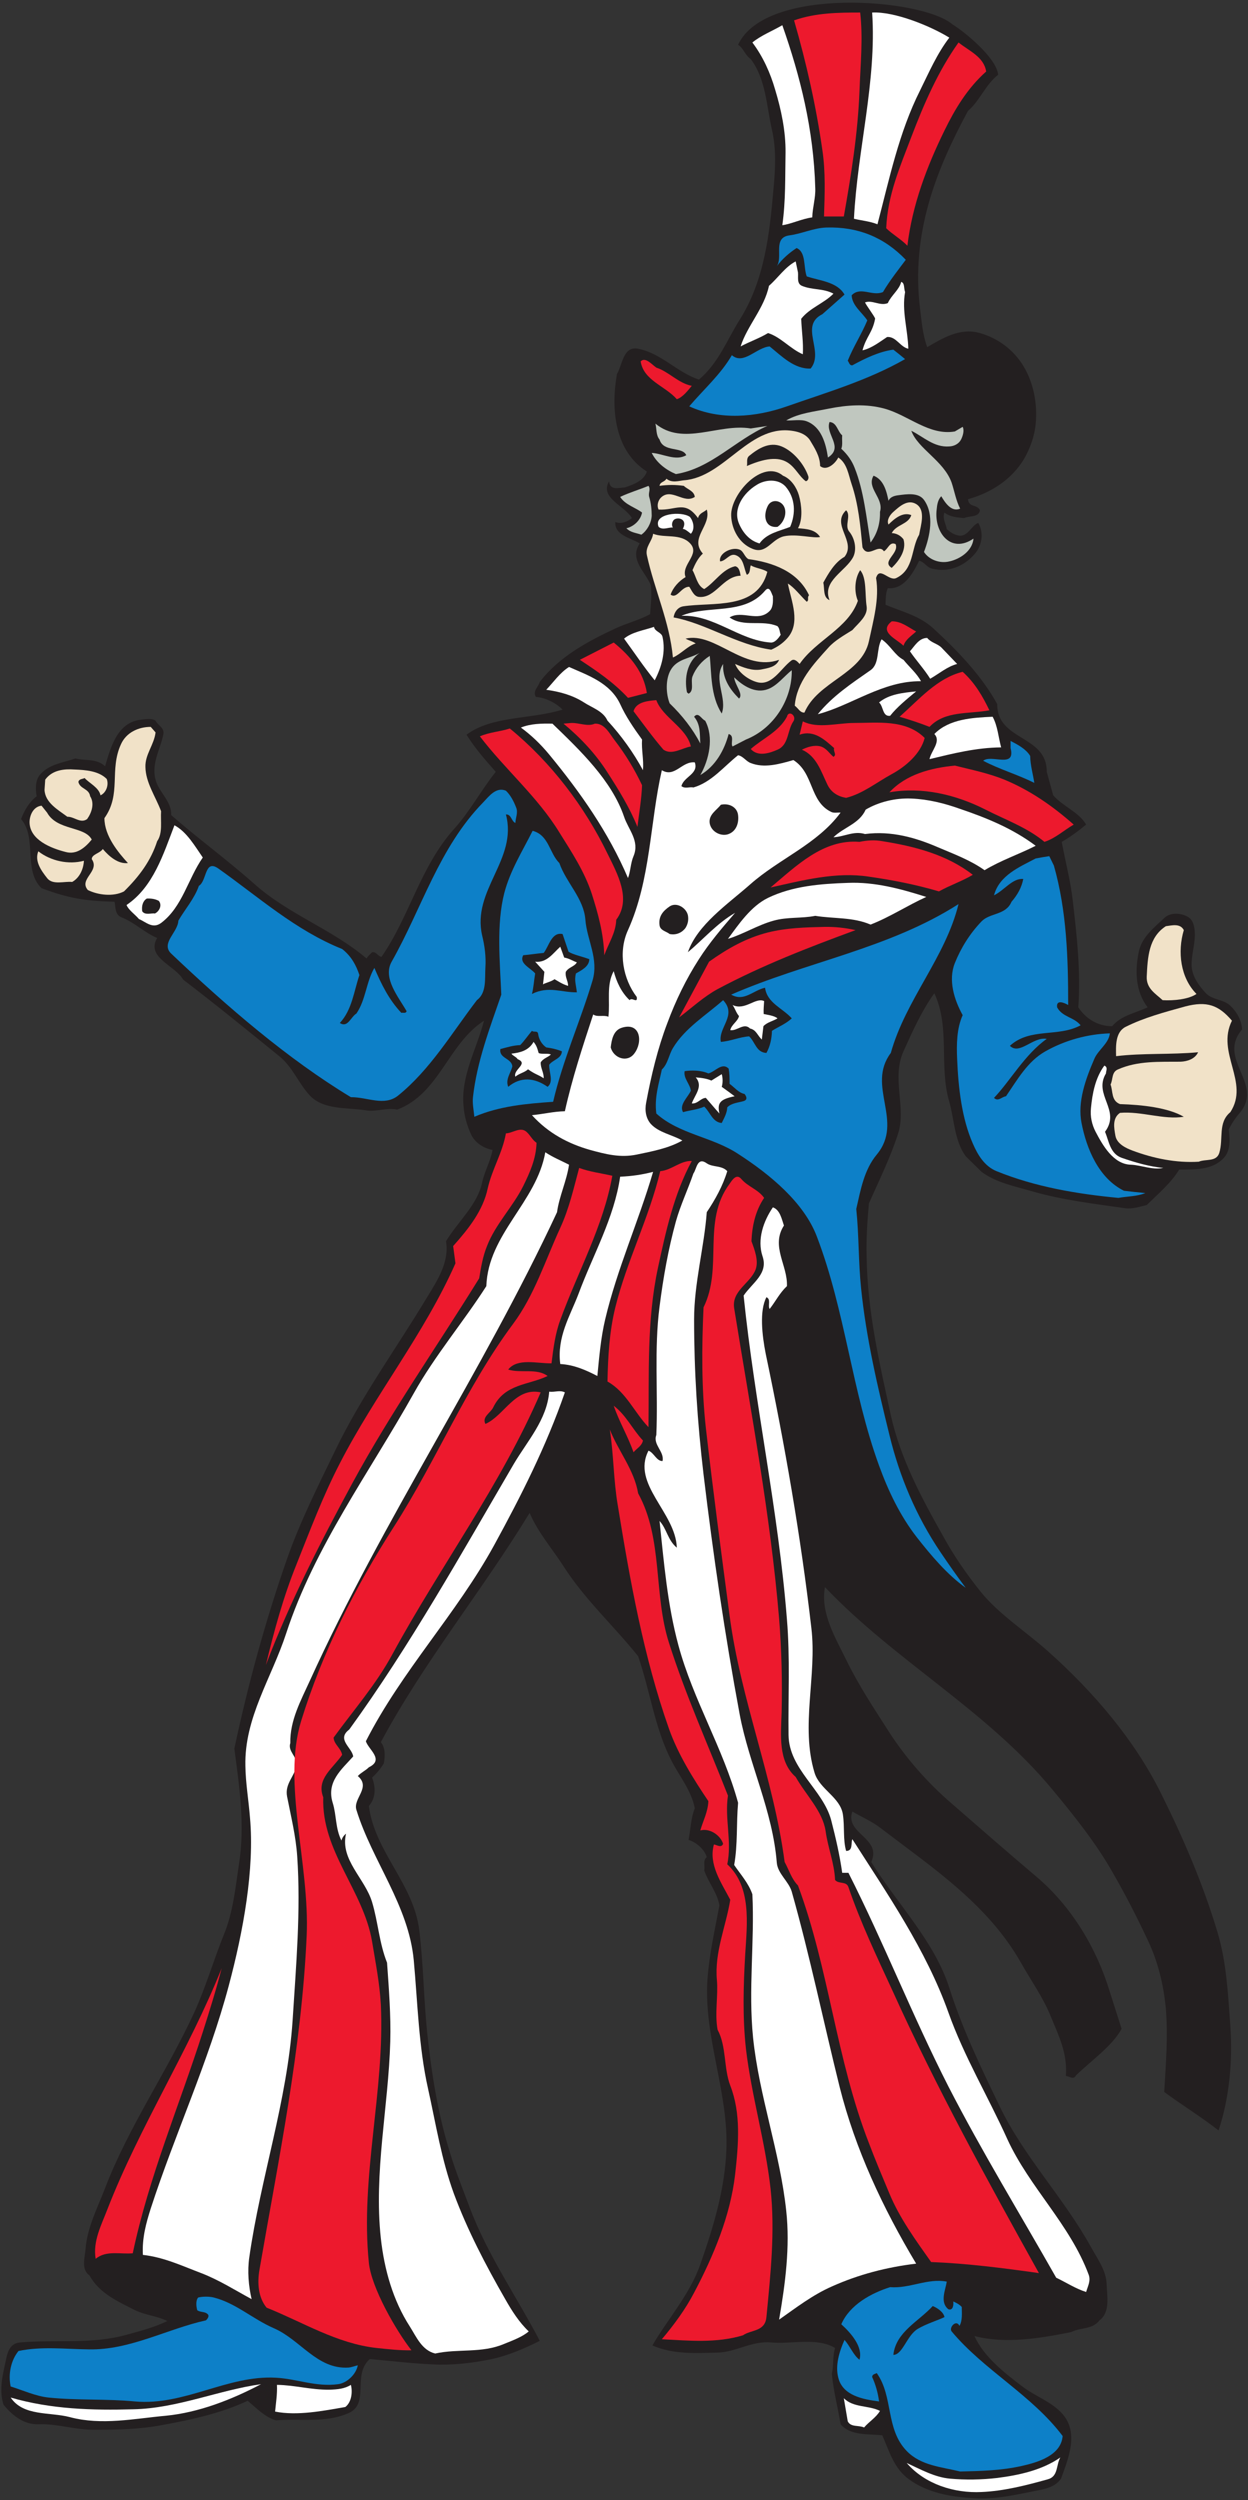 <?xml version="1.0" encoding="UTF-8" standalone="no"?>
<svg
   xmlns:dc="http://purl.org/dc/elements/1.1/"
   xmlns:cc="http://creativecommons.org/ns#"
   xmlns:rdf="http://www.w3.org/1999/02/22-rdf-syntax-ns#"
   xmlns:svg="http://www.w3.org/2000/svg"
   xmlns="http://www.w3.org/2000/svg"
   viewBox="0 0 520 1041.333"
   height="1041.333"
   width="520"
   xml:space="preserve"
   id="svg2"
   version="1.1"><rect x="0" y="0" width="520" height="1041.333" fill="#333333" stroke="none"/><defs
     id="defs6" /><g
     transform="matrix(1.333,0,0,-1.333,0,1041.333)"
     id="g10"><g
       transform="scale(0.1)"
       id="g12"><path
         id="path14"
         style="fill:#231f20;fill-opacity:1;fill-rule:evenodd;stroke:none"
         d="m 2976.72,7736.08 c 38.88,-23.76 138.24,-105.12 143.28,-157.68 -40.32,-31.68 -56.16,-79.92 -94.32,-113.04 -100.08,-185.04 -178.56,-383.04 -149.76,-617.76 5.04,-39.6 7.92,-81.36 22.32,-120.24 47.52,27.36 102.24,61.92 164.88,43.92 55.44,-15.84 105.84,-51.84 137.52,-105.84 30.96,-52.56 42.48,-117.36 36.72,-177.12 -2.88,-36 -16.56,-76.32 -36.72,-110.88 -38.16,-63.36 -102.24,-105.12 -174.96,-125.28 2.88,-27.36 28.08,-14.4 37.44,-34.56 -3.6,-23.04 -33.12,-16.56 -49.68,-24.48 -21.6,2.16 -43.92,3.6 -61.2,17.28 -7.2,-18 4.32,-35.28 7.2,-51.84 10.8,-9.36 21.6,-16.56 34.56,-19.44 30.96,-7.92 42.48,32.4 64.08,38.88 18,-32.4 11.52,-71.28 -12.24,-97.92 -32.4,-36.72 -79.92,-58.32 -133.2,-44.64 -16.56,4.32 -22.32,20.16 -39.6,24.48 -18,-36.72 -46.8,-90.72 -97.92,-85.68 -7.2,-15.84 -6.48,-34.56 -7.2,-51.84 51.12,-21.6 105.84,-33.84 149.76,-74.16 77.76,-71.28 151.92,-149.76 199.44,-236.16 -1.44,-115.2 156.24,-96.48 154.8,-211.68 l 20.16,-73.44 c 30.96,-35.28 79.92,-51.84 102.96,-91.44 -24.48,-20.16 -49.68,-38.88 -76.32,-54 11.52,-61.92 28.08,-124.56 34.56,-184.32 12.96,-110.88 25.2,-221.76 17.28,-332.64 23.76,-36 61.2,-59.04 105.84,-59.04 28.08,33.84 72.72,41.04 110.88,59.04 -38.16,49.68 -40.32,113.76 -27.36,174.96 10.08,45.36 47.52,74.16 81.36,105.84 18,15.84 49.68,14.4 71.28,2.16 20.16,-10.8 22.32,-38.88 22.32,-59.04 -0.72,-31.68 -11.52,-64.08 -10.08,-95.76 2.16,-32.4 23.04,-61.2 44.64,-84.24 20.88,-21.6 54,-18 76.32,-38.88 20.16,-18.72 35.28,-46.08 36.72,-74.16 -79.92,-93.6 69.84,-169.2 -7.2,-260.64 -13.68,-15.84 -25.2,-33.12 -34.56,-51.84 3.6,-29.52 6.48,-65.52 -15.12,-88.56 -35.28,-38.88 -91.44,-36.72 -139.68,-36.72 -25.2,-41.76 -65.52,-75.6 -101.52,-110.88 -21.6,-5.04 -44.64,-12.96 -66.24,-10.08 -95.76,13.68 -194.4,25.2 -288,51.84 -56.16,16.56 -115.2,27.36 -162,61.92 l -49.68,48.96 c -35.28,48.96 -35.28,113.04 -51.12,169.92 -33.12,111.6 3.6,231.12 -46.8,339.12 -39.6,-54.72 -68.4,-119.52 -96.48,-181.44 -38.16,-84.96 10.08,-176.4 -17.28,-258.48 -24.48,-75.6 -59.04,-144.72 -90.72,-216.72 -5.04,-54.72 -8.64,-110.16 -7.2,-164.88 2.16,-173.52 40.32,-333.36 75.6,-496.8 30.24,-136.08 96.48,-259.2 165.6,-381.6 32.4,-59.04 72,-115.92 115.2,-169.92 56.88,-70.56 141.84,-124.56 211.68,-187.2 141.84,-126.72 269.28,-275.76 352.08,-442.8 69.84,-140.4 131.76,-283.68 177.12,-435.6 28.08,-95.04 32.4,-192.96 39.6,-290.16 7.92,-113.04 -3.6,-227.52 -36.72,-327.6 -55.44,43.2 -115.2,79.92 -169.92,120.24 5.04,87.12 12.24,174.24 5.04,261.36 -7.2,74.88 -25.2,147.6 -56.88,213.84 -33.84,72 -68.4,139.68 -108.72,209.52 -51.12,90.72 -120.96,178.56 -189.36,260.64 -205.92,248.4 -491.04,401.04 -710.64,632.16 -14.4,-82.8 33.12,-158.4 68.4,-231.12 37.44,-76.32 84.24,-146.88 130.32,-218.88 52.56,-82.08 120.96,-160.56 197.28,-226.08 83.52,-72.72 174.24,-151.92 262.8,-226.8 112.32,-94.32 190.8,-226.08 231.84,-362.16 l 36.72,-115.2 c -29.52,-54 -93.6,-97.92 -142.56,-145.44 -7.92,-15.84 -21.6,-1.44 -31.68,-2.16 5.76,71.28 -23.04,127.44 -47.52,187.2 -23.76,59.04 -60.48,109.44 -92.88,167.04 -103.68,182.88 -277.2,297.36 -438.48,420.48 -26.64,20.88 -59.04,34.56 -88.56,51.84 -24.48,-69.84 93.6,-82.08 59.04,-157.68 81.36,-131.04 197.28,-246.96 244.08,-393.12 40.32,-127.44 98.64,-248.4 156.96,-369.36 76.32,-159.12 200.88,-286.561 285.84,-440.639 20.16,-36.723 47.52,-72.723 48.96,-115.922 1.44,-38.879 11.52,-87.84 -22.32,-113.039 -22.32,-29.52 -59.76,-21.602 -88.56,-36.719 -94.32,-18.722 -204.48,-38.16 -302.4,-12.242 29.52,-64.801 92.16,-113.758 149.76,-157.68 40.32,-30.961 92.16,-47.519 126,-86.398 51.12,-59.039 18,-138.242 -5.04,-201.602 C 3300.72,45.039 3277.68,37.84 3254.64,32.801 3184.8,19.121 3112.8,1.121 3042.96,6.16 c -71.28,4.32 -143.28,16.559 -201.6,59.039 -46.8,33.121 -61.92,88.563 -83.52,137.52 -43.92,5.043 -98.64,-2.16 -130.32,34.562 -8.64,52.559 -22.32,103.68 -27.36,157.68 5.76,24.48 2.16,55.437 10.08,80.641 -56.16,33.839 -134.64,11.519 -199.44,17.277 -61.2,5.762 -110.16,-30.238 -167.76,-31.68 -67.68,-1.437 -137.52,-6.48 -203.76,22.321 43.2,76.32 117.36,159.121 149.76,253.441 40.32,114.48 76.32,233.277 81.36,354.239 7.92,182.88 -71.28,354.96 -59.04,536.4 5.76,78.48 23.04,154.8 37.44,231.12 -7.2,40.32 -34.56,71.28 -47.52,108.72 2.88,14.4 -5.04,31.68 7.92,41.76 -7.2,25.2 -33.84,46.8 -56.88,54 6.48,33.12 7.2,68.4 19.44,98.64 -10.08,54 -46.8,98.64 -71.28,145.44 -54,103.68 -67.68,218.88 -105.84,329.76 -75.6,94.32 -165.6,176.4 -231.12,277.92 -36.72,57.6 -81.36,107.28 -108,169.92 -148.32,-243.36 -330.48,-465.12 -465.12,-716.4 14.4,-17.28 13.68,-44.64 9.36,-66.24 -9.36,-15.84 -22.32,-30.96 -36.72,-44.64 11.52,-29.52 12.24,-63.36 -10.08,-88.56 18.72,-144 140.4,-243.36 157.68,-388.8 12.96,-105.12 13.68,-211.68 24.48,-317.52 13.68,-128.16 33.12,-254.88 72,-378.72 17.28,-57.6 40.32,-113.762 61.2,-169.922 55.44,-147.598 146.16,-277.199 218.88,-416.156 -47.52,-23.762 -97.2,-45.363 -149.76,-56.883 -61.92,-12.961 -126.72,-20.16 -187.2,-16.559 -64.08,2.879 -129.6,10.801 -194.4,16.559 -56.16,-49.68 1.44,-139.68 -66.96,-169.199 C 1016.16,240.16 938.398,256 862.801,249.52 828.961,258.879 802.32,286.961 774.238,310.719 691.441,271.84 599.281,251.68 508.559,235.121 438,221.441 367.441,220 296.879,220 234.238,219.281 180.238,239.441 121.922,237.281 75.84,235.121 39.121,263.922 11.039,298.48 -2.641,340.238 6.719,384.879 16.082,426.641 21.84,452.559 25.441,490 62.879,492.879 175.922,502.961 287.52,485.68 399.84,518.078 c 41.762,11.524 83.519,22.32 123.121,41.762 -31.68,15.84 -67.68,18 -100.801,33.84 -53.281,27.359 -110.16,51.121 -142.558,108.718 -26.641,18.723 -14.403,55.442 -12.243,81.364 5.039,67.679 36.723,128.16 61.2,191.519 74.16,192.959 192.242,361.439 278.64,548.639 36,79.2 60.481,163.44 92.879,244.08 28.082,67.68 36.004,146.16 46.801,218.88 19.441,120.96 1.441,241.92 -14.399,361.44 43.2,202.32 97.2,399.6 164.879,593.28 41.762,118.8 97.922,229.68 152.641,342.72 80.64,166.32 189.36,315.36 285.12,474.48 33.12,54 69.84,110.88 59.04,174.96 37.44,61.92 98.64,113.76 113.04,184.32 7.92,35.28 25.92,65.52 32.4,100.8 -26.64,5.04 -54,21.6 -66.24,46.8 -13.68,28.8 -22.32,59.76 -24.48,91.44 -8.64,92.88 41.04,177.12 64.08,265.68 -113.04,-72.72 -138.96,-227.52 -271.44,-277.92 -32.4,7.2 -66.96,-7.92 -97.92,-2.16 -59.76,9.36 -131.76,0.72 -174.959,46.08 -36.719,39.6 -52.559,87.84 -95.762,123.12 -99.359,80.64 -200.16,162.72 -300.238,239.04 -25.2,44.64 -117.36,69.12 -81.36,130.32 -38.883,15.84 -71.281,48.96 -110.883,64.08 -21.597,8.64 -18.718,30.96 -22.32,48.96 -94.316,2.88 -143.277,10.8 -228.238,42.48 -58.321,56.16 -12.961,156.96 -64.078,216 10.078,25.92 25.199,53.28 48.957,71.28 -4.321,22.32 -4.321,48.96 9.359,66.24 28.801,34.56 72.723,38.16 111.602,51.84 30.242,-7.92 66.242,0.72 92.879,-24.48 16.562,56.88 37.441,136.8 110.882,145.44 14.399,1.44 34.559,5.76 46.797,-2.88 6.481,-14.4 28.082,-21.6 24.481,-41.76 -9.36,-49.68 -41.039,-95.04 -22.321,-149.76 12.961,-36 48.243,-62.64 46.801,-103.68 81.36,-71.28 174.242,-138.96 258.481,-213.84 108,-96.48 243.36,-141.84 352.08,-234 4.32,7.2 10.8,12.96 17.28,19.44 12.96,2.88 18,-12.96 29.52,-14.4 87.12,125.28 120.96,280.8 226.08,398.88 50.4,55.44 84.96,121.68 131.04,179.28 -34.56,38.88 -64.8,73.44 -91.44,115.92 79.92,59.76 200.88,47.52 300.24,78.48 -22.32,22.32 -54.72,37.44 -83.52,39.6 -10.8,18.72 7.92,30.96 12.24,46.8 60.48,79.2 151.2,127.44 236.16,167.04 35.28,16.56 74.16,25.92 108.72,44.64 2.16,32.4 5.76,59.04 2.16,90.72 -16.56,41.04 -68.4,80.64 -34.56,130.32 -27.36,17.28 -79.2,25.2 -76.32,66.96 18.72,-7.2 37.44,0.72 51.84,12.24 -23.04,39.6 -101.52,62.64 -71.28,115.2 2.16,-30.24 30.96,-20.16 48.96,-19.44 26.64,8.64 59.76,20.88 69.12,49.68 -100.8,64.08 -113.04,194.4 -93.6,304.56 17.28,28.8 19.44,88.56 66.24,79.2 72.72,-14.4 120.96,-73.44 190.08,-96.48 61.92,52.56 87.12,123.12 127.44,187.2 77.76,123.12 93.6,269.28 105.84,411.12 5.76,60.48 8.64,122.4 -5.04,182.16 -17.28,75.6 -18.72,157.68 -66.24,221.04 -18.72,12.96 -22.32,33.84 -39.6,44.64 84.96,184.32 576,144.72 669.6,64.08" /><path
         id="path16"
         style="fill:#ed192d;fill-opacity:1;fill-rule:evenodd;stroke:none"
         d="m 2688.72,7772.8 c 9.36,-81.36 0.72,-164.16 -2.16,-245.52 -5.04,-131.04 -25.92,-262.08 -48.96,-391.68 -24.48,0 -38.16,0 -61.92,0 2.16,67.68 5.04,138.96 -5.04,206.64 -19.44,136.8 -49.68,271.44 -88.56,406.08 67.68,23.76 138.24,24.48 206.64,24.48" /><path
         id="path18"
         style="fill:#ffffff;fill-opacity:1;fill-rule:evenodd;stroke:none"
         d="m 2967.36,7694.32 c -38.16,-49.68 -63.36,-108 -91.44,-164.88 -66.24,-131.76 -95.76,-275.76 -133.2,-418.32 -23.04,9.36 -48.96,11.52 -73.44,17.28 10.8,216 71.28,428.4 56.88,644.4 70.56,3.6 182.88,-42.48 241.2,-78.48" /><path
         id="path20"
         style="fill:#ffffff;fill-opacity:1;fill-rule:evenodd;stroke:none"
         d="m 2548.32,7224.16 c 1.44,-30.24 -8.64,-60.48 -9.36,-91.44 -32.4,-4.32 -64.08,-20.16 -93.6,-24.48 10.8,76.32 8.64,151.92 10.08,226.8 0.72,66.96 -13.68,134.64 -32.4,196.56 -15.12,52.56 -38.16,103.68 -71.28,147.6 27.36,22.32 62.64,36 93.6,54 56.16,-159.84 97.92,-325.44 102.96,-509.04" /><path
         id="path22"
         style="fill:#ed192d;fill-opacity:1;fill-rule:evenodd;stroke:none"
         d="m 3082.56,7588.48 c -59.04,-52.56 -97.92,-118.08 -130.32,-184.32 -55.44,-113.04 -100.8,-233.28 -115.92,-360 -20.16,20.88 -47.52,36 -66.24,54.72 4.32,104.4 43.92,193.68 78.48,285.12 39.6,103.68 83.52,205.2 147.6,295.2 33.12,-26.64 79.2,-44.64 86.4,-90.72" /><path
         id="path24"
         style="fill:#0d80c8;fill-opacity:1;fill-rule:evenodd;stroke:none"
         d="m 2831.28,7000.24 c -16.56,-22.32 -50.4,-64.8 -71.28,-100.8 -33.84,-14.4 -69.84,18.72 -97.92,-10.08 1.44,-32.4 31.68,-52.56 48.96,-78.48 -18,-43.2 -43.92,-82.8 -61.2,-126 4.32,-5.04 5.04,-15.12 14.4,-14.4 39.6,21.6 84.24,43.2 128.16,48.96 12.24,-9.36 24.48,-19.44 36.72,-29.52 -115.92,-66.24 -244.08,-103.68 -369.36,-147.6 -97.92,-34.56 -209.52,-43.92 -305.28,0 45.36,53.28 98.64,100.08 133.2,159.84 36.72,-31.68 77.04,24.48 118.08,27.36 37.44,-30.24 77.04,-71.28 128.16,-69.12 43.92,54 -36.72,133.2 36.72,169.92 l 69.12,61.2 c -23.04,40.32 -78.48,43.2 -118.08,56.88 -10.8,29.52 -1.44,75.6 -31.68,88.56 -23.04,-15.12 -44.64,-33.84 -61.92,-56.88 20.16,29.52 -13.68,89.28 39.6,96.48 38.88,5.04 74.88,23.04 115.2,24.48 97.92,2.88 180,-29.52 248.4,-100.8" /><path
         id="path26"
         style="fill:#ffffff;fill-opacity:1;fill-rule:evenodd;stroke:none"
         d="m 2494.32,6960.64 c 1.44,-15.12 -4.32,-34.56 12.24,-41.76 32.4,-13.68 66.24,-7.2 98.64,-24.48 -29.52,-30.24 -73.44,-43.92 -100.8,-78.48 1.44,-40.32 7.2,-72.72 5.04,-110.88 -38.88,16.56 -69.12,54 -108.72,66.24 -27.36,-16.56 -57.6,-26.64 -85.68,-41.76 20.16,64.08 74.16,119.52 88.56,189.36 28.08,24.48 50.4,59.04 83.52,76.32 l 7.2,-34.56" /><path
         id="path28"
         style="fill:#ffffff;fill-opacity:1;fill-rule:evenodd;stroke:none"
         d="m 2829.12,6899.44 c -10.8,-59.04 8.64,-118.08 10.08,-177.12 -25.2,5.04 -38.16,38.88 -66.24,36.72 -23.04,-15.12 -48.24,-35.28 -77.04,-41.76 11.52,43.2 31.68,55.44 39.6,99.36 -3.6,9.36 -26.64,39.6 -31.68,50.4 22.32,8.64 47.52,-12.24 71.28,-2.16 10.8,24.48 36,41.76 41.76,66.24 11.52,-2.88 7.92,-20.88 12.24,-31.68" /><path
         id="path30"
         style="fill:#ed192d;fill-opacity:1;fill-rule:evenodd;stroke:none"
         d="m 2051.52,6663.28 c 39.6,-12.96 69.12,-48.96 110.88,-56.88 -11.52,-13.68 -28.08,-36 -46.8,-41.76 -36.72,41.76 -103.68,58.32 -113.04,118.08 14.4,15.12 34.56,-9.36 48.96,-19.44" /><path
         id="path32"
         style="fill:#c0c7bf;fill-opacity:1;fill-rule:evenodd;stroke:none"
         d="m 2765.04,6535.12 c 74.88,-20.88 139.68,-84.96 219.6,-71.28 l 24.48,14.4 c 5.76,-10.8 0.72,-28.08 -5.04,-39.6 -7.2,-13.68 -21.6,-20.88 -36.72,-21.6 -48.24,-3.6 -80.64,30.24 -118.8,48.96 20.16,-56.16 101.52,-93.6 126,-162 8.64,-25.92 13.68,-56.16 26.64,-81.36 -28.8,-12.24 -48.96,22.32 -59.04,38.88 -10.8,-11.52 -12.96,-26.64 -14.4,-41.76 -8.64,-72 44.64,-138.96 115.2,-90.72 -3.6,-38.88 -42.48,-64.08 -75.6,-71.28 -29.52,-7.2 -63.36,5.04 -79.2,29.52 18.72,48.96 33.12,116.64 0,162.72 -17.28,23.76 -54,18 -81.36,14.4 -10.8,-1.44 -24.48,-5.04 -29.52,-17.28 -5.76,28.08 -14.4,66.24 -46.8,78.48 -23.04,-38.88 33.12,-69.84 20.16,-113.04 0.72,-36.72 -8.64,-68.4 -29.52,-95.76 -12.96,77.04 -20.88,161.28 -49.68,233.28 -8.64,22.32 -22.32,41.76 -41.76,59.76 5.04,12.24 1.44,27.36 2.88,41.76 -15.12,12.96 -16.56,40.32 -39.6,41.76 -14.4,-37.44 46.08,-78.48 -5.04,-110.88 -6.48,44.64 -20.88,95.76 -66.24,113.04 -18.72,7.2 -46.08,1.44 -64.08,2.88 39.6,23.04 87.84,27.36 132.48,36.72 57.6,11.52 117.36,15.84 174.96,0" /><path
         id="path34"
         style="fill:#c0c7bf;fill-opacity:1;fill-rule:evenodd;stroke:none"
         d="m 2346.72,6473.2 51.84,7.92 c -99.36,-43.2 -174.96,-132.48 -285.84,-150.48 -30.96,12.96 -60.48,35.28 -75.6,66.24 35.28,-2.16 74.88,-26.64 108,-7.2 -12.24,28.08 -71.28,7.92 -83.52,48.96 -11.52,13.68 -8.64,33.12 -12.96,49.68 87.12,-71.28 197.28,1.44 298.08,-15.12" /><path
         id="path36"
         style="fill:#c0c7bf;fill-opacity:1;fill-rule:evenodd;stroke:none"
         d="m 2029.2,6259.36 c 5.76,-18.72 7.92,-40.32 7.92,-59.04 -1.44,-23.76 -15.12,-46.8 -32.4,-59.04 -15.84,5.76 -33.84,6.48 -46.8,20.16 23.04,5.04 44.64,25.2 48.96,48.96 -18.72,15.12 -52.56,23.76 -68.4,48.96 28.8,13.68 59.04,22.32 88.56,34.56 7.92,-11.52 -1.44,-20.88 2.16,-34.56" /><path
         id="path38"
         style="fill:#ffffff;fill-opacity:1;fill-rule:evenodd;stroke:none"
         d="m 2156.64,6196.72 c 10.8,-13.68 16.56,-37.44 2.88,-52.56 -10.8,8.64 -18.72,15.12 -25.2,15.12 15.12,28.8 -10.8,36.72 -23.76,30.96 -9.36,-3.6 -12.96,-18.72 -7.2,-26.64 -13.68,1.44 -31.68,-9.36 -44.64,2.16 -18,41.76 71.28,50.4 97.92,30.96" /><path
         id="path40"
         style="fill:#ffffff;fill-opacity:1;fill-rule:evenodd;stroke:none"
         d="m 2415.84,5949.04 c 0.72,-17.28 0.72,-35.28 -10.08,-46.08 -36,-36.72 -86.4,3.6 -125.28,-20.16 43.92,-31.68 102.24,-6.48 149.76,-27.36 7.2,-7.2 6.48,-18 10.08,-26.64 -5.76,-9.36 -18,-25.92 -31.68,-24.48 -99.36,7.2 -177.12,87.84 -278.64,83.52 83.52,35.28 195.12,0 261.36,78.48 14.4,17.28 19.44,-7.2 24.48,-17.28" /><path
         id="path42"
         style="fill:#ed192d;fill-opacity:1;fill-rule:evenodd;stroke:none"
         d="m 2863.68,5838.88 c -13.68,-12.96 -33.12,-24.48 -39.6,-44.64 -19.44,20.16 -79.92,43.2 -36.72,76.32 29.52,0.72 51.84,-18.72 76.32,-31.68" /><path
         id="path44"
         style="fill:#ffffff;fill-opacity:1;fill-rule:evenodd;stroke:none"
         d="m 2070.96,5821.6 c 10.08,-46.08 -2.16,-92.16 -24.48,-135.36 -34.56,42.48 -64.08,87.12 -95.76,130.32 25.2,20.88 61.92,25.92 93.6,36.72 2.16,-15.12 23.76,-16.56 26.64,-31.68" /><path
         id="path46"
         style="fill:#ffffff;fill-opacity:1;fill-rule:evenodd;stroke:none"
         d="m 2942.16,5789.2 49.68,-51.84 c -30.96,-7.92 -56.16,-30.24 -84.24,-46.08 -19.44,30.96 -43.2,56.16 -63.36,85.68 14.4,15.84 28.08,41.76 54,41.76 12.24,-15.12 30.96,-17.28 43.92,-29.52" /><path
         id="path48"
         style="fill:#ffffff;fill-opacity:1;fill-rule:evenodd;stroke:none"
         d="m 2824.08,5750.32 c 18,-22.32 41.76,-42.48 54.72,-66.96 -118.8,2.16 -218.88,-76.32 -322.56,-102.96 46.08,56.88 105.12,95.76 164.88,137.52 29.52,20.88 17.28,66.24 34.56,96.48 28.08,-19.44 41.04,-49.68 68.4,-64.08" /><path
         id="path50"
         style="fill:#ed192d;fill-opacity:1;fill-rule:evenodd;stroke:none"
         d="m 2022,5646.64 c -19.44,-5.04 -39.6,-10.08 -59.04,-15.12 -44.64,48.24 -97.92,84.24 -150.48,118.8 l 105.84,54 c 53.28,-43.2 93.6,-92.88 103.68,-157.68" /><path
         id="path52"
         style="fill:#c0c7bf;fill-opacity:1;fill-rule:evenodd;stroke:none"
         d="m 2147.28,5648.8 5.04,-4.32 c 18.72,9.36 5.76,36.72 12.24,54 10.08,25.92 29.52,48.96 54,64.08 5.76,-54.72 2.16,-125.28 37.44,-180 18,48.24 -27.36,105.84 4.32,154.8 -2.16,-43.92 19.44,-77.76 49.68,-108 15.12,12.96 -13.68,43.2 -15.12,66.24 27.36,-26.64 66.24,-51.84 105.84,-36.72 28.8,10.8 51.12,41.04 74.16,59.04 1.44,-91.44 -56.16,-182.16 -143.28,-216.72 l -41.76,-21.6 c -7.2,9.36 7.2,33.84 -12.24,38.88 -12.96,-48.96 -40.32,-100.08 -88.56,-128.16 27.36,47.52 43.2,118.08 15.12,169.92 -11.52,4.32 -20.88,28.8 -34.56,12.24 20.88,-25.2 17.28,-53.28 19.44,-83.52 -23.76,45.36 -56.16,87.12 -95.76,125.28 -12.24,30.96 -12.96,75.6 2.88,103.68 20.16,36 60.48,36 90.72,54 -39.6,-28.08 -48.24,-78.48 -39.6,-123.12" /><path
         id="path54"
         style="fill:#ffffff;fill-opacity:1;fill-rule:evenodd;stroke:none"
         d="m 1938.48,5612.08 c 17.28,-38.16 41.76,-74.16 68.4,-110.88 -2.16,-33.12 5.76,-62.64 2.88,-95.76 -29.52,54.72 -67.68,108 -110.88,154.8 -13.68,30.24 -48.24,40.32 -73.44,56.88 -36,23.04 -76.32,33.84 -118.08,39.6 21.6,22.32 42.48,53.28 71.28,71.28 58.32,-25.92 128.16,-48.96 159.84,-115.92" /><path
         id="path56"
         style="fill:#ed192d;fill-opacity:1;fill-rule:evenodd;stroke:none"
         d="m 3009.12,5712.88 c 38.88,-35.28 62.64,-77.04 83.52,-120.24 -64.8,-12.24 -138.96,-0.72 -187.2,-51.84 -28.8,11.52 -61.92,22.32 -93.6,31.68 60.48,53.28 117.36,120.96 197.28,140.4" /><path
         id="path58"
         style="fill:#ffffff;fill-opacity:1;fill-rule:evenodd;stroke:none"
         d="m 2863.68,5651.68 c -29.52,-24.48 -59.76,-48.96 -81.36,-76.32 -24.48,-2.88 -20.16,28.8 -34.56,41.76 30.96,25.92 74.16,30.24 115.92,34.56" /><path
         id="path60"
         style="fill:#ed192d;fill-opacity:1;fill-rule:evenodd;stroke:none"
         d="m 2051.52,5624.32 c 20.16,-54.72 94.32,-85.68 108,-144.72 -28.8,-5.04 -59.04,-28.08 -85.68,-10.08 -32.4,37.44 -64.08,81.36 -93.6,120.24 8.64,29.52 45.36,32.4 71.28,34.56" /><path
         id="path62"
         style="fill:#ed192d;fill-opacity:1;fill-rule:evenodd;stroke:none"
         d="m 2479.92,5558.08 c -19.44,-28.08 -13.68,-73.44 -49.68,-88.56 -24.48,-10.8 -61.2,-23.04 -83.52,2.16 36.72,32.4 87.84,54 113.04,100.8 5.04,22.32 31.68,2.88 20.16,-14.4" /><path
         id="path64"
         style="fill:#ffffff;fill-opacity:1;fill-rule:evenodd;stroke:none"
         d="m 3102.72,5572.48 c 15.84,-28.8 18,-64.08 26.64,-95.76 C 3051.6,5476 2980.32,5458 2905.44,5440 c 5.04,25.92 37.44,55.44 15.12,78.48 46.08,47.52 120.96,51.12 182.16,54" /><path
         id="path66"
         style="fill:#ed192d;fill-opacity:1;fill-rule:evenodd;stroke:none"
         d="m 2669.28,5553.04 c 72.72,0 162,12.24 221.04,-46.8 -12.24,-48.96 -59.04,-89.28 -102.96,-113.04 -47.52,-25.92 -90.72,-61.2 -142.56,-74.16 -25.92,4.32 -47.52,17.28 -59.04,42.48 -19.44,40.32 -33.84,88.56 -79.2,108 15.84,7.92 38.16,15.84 59.04,10.08 18,-5.76 26.64,-21.6 39.6,-32.4 11.52,7.2 -1.44,16.56 2.16,27.36 -27.36,23.76 -61.92,58.32 -108,41.76 l 10.08,41.76 c 46.8,-23.76 108,-5.04 159.84,-5.04" /><path
         id="path68"
         style="fill:#ffffff;fill-opacity:1;fill-rule:evenodd;stroke:none"
         d="m 1726.8,5550.88 c 86.4,-83.52 185.04,-177.12 223.92,-290.88 12.96,-39.6 49.68,-75.6 29.52,-123.12 -9.36,-21.6 -9.36,-48.96 -17.28,-68.4 -61.2,143.28 -149.04,267.84 -246.24,385.92 -27.36,33.12 -56.88,61.2 -88.56,84.24 30.24,12.24 64.08,12.96 98.64,12.24" /><path
         id="path70"
         style="fill:#ed192d;fill-opacity:1;fill-rule:evenodd;stroke:none"
         d="m 1785.84,5553.04 c 25.2,0.72 51.12,-12.24 73.44,-2.16 30.96,1.44 46.08,-31.68 61.92,-51.84 33.84,-43.92 62.64,-91.44 85.68,-140.4 -1.44,-43.2 -9.36,-87.84 -14.4,-130.32 -24.48,60.48 -58.32,115.2 -93.6,169.92 -36,56.88 -82.8,107.28 -137.52,152.64 1.44,0 17.28,1.44 24.48,2.16" /><path
         id="path72"
         style="fill:#f1e2c8;fill-opacity:1;fill-rule:evenodd;stroke:none"
         d="m 486.238,5523.52 c -4.316,-38.16 -33.117,-69.12 -31.679,-108 0.722,-48.96 31.679,-92.16 48.961,-138.24 -2.161,-30.24 5.761,-68.4 -12.239,-93.6 -19.441,-60.48 -54.722,-108.72 -103.679,-156.96 -33.122,-17.28 -81.364,-11.52 -113.043,4.32 -29.52,34.56 38.882,58.32 12.242,96.48 0,15.12 25.199,18 34.558,31.68 20.161,-23.76 48.243,-47.52 78.481,-43.92 -29.52,32.4 -73.442,84.24 -73.442,140.4 54,75.6 14.403,149.76 51.84,231.12 16.563,36.72 54.723,54 92.883,54 l 15.117,-17.28" /><path
         id="path74"
         style="fill:#ed192d;fill-opacity:1;fill-rule:evenodd;stroke:none"
         d="m 1593.6,5535.76 c 129.6,-105.84 234.72,-245.52 305.28,-390.96 29.52,-60.48 76.32,-141.84 27.36,-206.64 -1.44,-41.76 -24.48,-74.16 -37.44,-110.88 -2.16,68.4 -19.44,130.32 -38.88,191.52 -23.04,70.56 -63.36,131.04 -101.52,192.24 -67.68,110.88 -169.92,197.28 -248.4,300.24 32.4,13.68 62.64,14.4 93.6,24.48" /><path
         id="path76"
         style="fill:#0d80c8;fill-opacity:1;fill-rule:evenodd;stroke:none"
         d="m 3220.08,5450.08 c 0.72,-30.24 8.64,-56.16 12.96,-84.24 -51.84,25.92 -109.44,42.48 -159.84,69.12 25.92,20.88 102.24,-25.2 85.68,39.6 v 22.32 c 22.32,-11.52 48.24,-25.2 61.2,-46.8" /><path
         id="path78"
         style="fill:#ed192d;fill-opacity:1;fill-rule:evenodd;stroke:none"
         d="m 3139.44,5375.92 c 79.92,-33.12 149.76,-81.36 216.72,-140.4 -30.96,-18 -57.6,-43.2 -91.44,-54 -54.72,45.36 -122.4,69.12 -184.32,100.8 -92.16,46.8 -198,72 -300.24,54 51.84,56.16 129.6,76.32 204.48,83.52 51.84,-12.96 105.12,-23.76 154.8,-43.92" /><path
         id="path80"
         style="fill:#f1e2c8;fill-opacity:1;fill-rule:evenodd;stroke:none"
         d="m 232.801,5407.6 c 35.277,-1.44 75.597,-4.32 100.801,-29.52 7.199,-18 -1.442,-43.2 -19.442,-51.12 -5.039,24.48 -34.558,37.44 -49.68,54 -6.48,-3.6 -17.281,-2.16 -19.441,-12.24 5.039,-22.32 33.121,-20.16 36.723,-44.64 14.398,-22.32 5.039,-51.12 -9.364,-71.28 -20.878,-15.12 -40.32,7.92 -61.918,7.2 -28.8,21.6 -69.839,43.92 -71.281,84.24 l 2.16,31.68 c 22.321,30.96 60.481,33.84 91.442,31.68" /><path
         id="path82"
         style="fill:#0d80c8;fill-opacity:1;fill-rule:evenodd;stroke:none"
         d="m 1613.04,5289.52 c 7.2,-15.84 -1.44,-32.4 -2.16,-48.96 -12.96,5.76 -12.24,27.36 -29.52,26.64 37.44,-141.12 -107.28,-236.16 -74.16,-378.72 7.92,-32.4 12.24,-66.24 10.08,-98.64 -2.16,-36 4.32,-79.92 -26.64,-102.96 -77.76,-101.52 -145.44,-216.72 -246.24,-298.08 -43.2,-34.56 -96.48,-4.32 -147.6,-5.04 -197.999,119.52 -388.8,284.4 -561.601,448.56 -33.84,32.4 20.883,66.24 22.321,102.96 20.878,36 50.402,69.12 64.082,108.72 25.918,15.84 17.277,84.96 61.199,54 126,-89.28 241.199,-192.96 386.639,-251.28 28.8,-22.32 43.92,-51.12 54,-81.36 -17.28,-51.12 -23.04,-108.72 -61.2,-149.76 24.48,-16.56 34.56,19.44 51.84,29.52 29.52,43.2 30.24,97.92 56.16,142.56 21.6,-50.4 45.36,-99.36 84.24,-140.4 5.76,1.44 13.68,-2.88 16.56,5.04 -25.92,45.36 -75.6,103.68 -46.8,154.8 95.04,167.76 147.6,355.68 285.84,497.52 18,18.72 40.32,49.68 71.28,36.72 14.4,-13.68 24.48,-33.12 31.68,-51.84" /><path
         id="path84"
         style="fill:#ffffff;fill-opacity:1;fill-rule:evenodd;stroke:none"
         d="m 3001.2,5284.48 c 82.8,-28.08 164.16,-61.2 236.16,-115.2 -52.56,-26.64 -108.72,-45.36 -159.84,-76.32 -44.64,31.68 -95.76,50.4 -144.72,71.28 -69.84,30.24 -146.16,52.56 -228.96,41.76 -35.28,10.8 -64.8,-8.64 -98.64,-10.08 32.4,31.68 80.64,41.76 100.8,86.4 40.32,23.76 92.16,36.72 142.56,34.56 53.28,-2.16 104.4,-15.12 152.64,-32.4" /><path
         id="path86"
         style="fill:#f1e2c8;fill-opacity:1;fill-rule:evenodd;stroke:none"
         d="m 147.121,5272.96 c 31.68,-56.88 117.359,-41.76 139.68,-84.24 -20.16,-24.48 -46.801,-48.24 -81.36,-38.88 -45.359,11.52 -112.32,37.44 -113.043,92.88 0,21.6 11.524,48.96 37.442,51.84 l 17.281,-21.6" /><path
         id="path88"
         style="fill:#ed192d;fill-opacity:1;fill-rule:evenodd;stroke:none"
         d="m 2686.56,5181.52 c 23.76,5.04 48.96,6.48 71.28,2.16 100.08,-15.84 201.6,-41.76 282.96,-105.12 -33.84,-20.16 -71.28,-32.4 -105.84,-51.84 -70.56,20.88 -143.28,35.28 -218.88,46.08 -102.96,15.84 -207.36,-11.52 -307.44,-33.84 79.2,66.24 164.16,151.92 277.92,142.56" /><path
         id="path90"
         style="fill:#f1e2c8;fill-opacity:1;fill-rule:evenodd;stroke:none"
         d="m 262.32,5122.48 c -1.441,-26.64 -13.679,-53.28 -36.718,-66.24 -23.762,2.88 -61.204,-10.8 -78.481,12.24 -18.723,23.76 -39.601,53.28 -27.359,83.52 38.879,-30.24 94.32,-42.48 142.558,-29.52" /><path
         id="path92"
         style="fill:#0d80c8;fill-opacity:1;fill-rule:evenodd;stroke:none"
         d="m 3294.24,5107.36 c 40.32,-141.84 44.64,-290.16 44.64,-435.6 -12.24,7.2 -38.16,18 -34.56,-7.2 16.56,-30.96 52.56,-30.24 73.44,-56.16 -70.56,-38.16 -157.68,-6.48 -221.04,-64.08 30.24,-30.24 72.72,29.52 115.2,21.6 -68.4,-48.24 -114.48,-131.76 -164.88,-184.32 12.96,-12.96 24.48,3.6 37.44,5.04 35.28,51.12 66.96,108.72 123.12,140.4 61.2,34.56 131.76,54 201.6,56.16 -3.6,-32.4 -37.44,-51.84 -48.96,-80.64 -27.36,-63.36 -52.56,-133.92 -39.6,-199.44 15.84,-81.36 54,-172.8 132.48,-211.68 22.32,-2.88 44.64,-5.04 66.96,-7.2 -25.92,-10.8 -56.16,-10.08 -84.24,-15.12 -129.6,12.24 -260.64,34.56 -380.88,83.52 -37.44,15.12 -59.04,51.12 -74.16,86.4 -34.56,78.48 -45.36,174.96 -48.96,263.52 -2.16,46.08 -1.44,95.76 17.28,137.52 -25.92,46.8 -46.08,108.72 -24.48,162.72 18.72,46.8 46.8,92.16 83.52,130.32 26.64,27.36 75.6,18.72 93.6,61.2 18.72,21.6 31.68,44.64 36.72,71.28 -33.84,2.88 -59.04,-35.28 -91.44,-51.12 16.56,62.64 79.92,88.56 130.32,115.2 14.4,2.88 28.8,5.04 42.48,7.2 l 14.4,-29.52" /><path
         id="path94"
         style="fill:#ffffff;fill-opacity:1;fill-rule:evenodd;stroke:none"
         d="m 2649.84,5053.36 c 84.24,3.6 166.32,-18.72 245.52,-43.92 -59.04,-26.64 -114.48,-63.36 -174.24,-86.4 -54.72,23.76 -115.2,18 -172.8,27.36 -43.2,-8.64 -87.12,-2.88 -130.32,-15.12 -49.68,-13.68 -93.6,-41.76 -142.56,-56.88 33.84,46.08 72,102.24 125.28,128.16 77.76,37.44 164.88,43.92 249.12,46.8" /><path
         id="path96"
         style="fill:#f1e2c8;fill-opacity:1;fill-rule:evenodd;stroke:none"
         d="m 3700.32,4905.76 c -20.16,-67.68 -10.8,-148.32 39.6,-199.44 -23.76,-16.56 -71.28,-21.6 -105.84,-19.44 -21.6,20.16 -51.12,36 -49.68,73.44 2.88,61.92 6.48,123.12 59.76,157.68 18,2.16 44.64,10.08 56.16,-12.24" /><path
         id="path98"
         style="fill:#ed192d;fill-opacity:1;fill-rule:evenodd;stroke:none"
         d="m 2575.68,4915.84 c 33.12,0.72 66.96,-2.88 98.64,-10.08 -146.88,-54 -292.32,-110.16 -431.28,-184.32 -42.48,-23.04 -80.64,-58.32 -120.24,-88.56 l 93.6,174.24 c 57.6,41.04 115.92,74.16 184.32,91.44 58.32,14.4 115.92,15.84 174.96,17.28" /><path
         id="path100"
         style="fill:#ffffff;fill-opacity:1;fill-rule:evenodd;stroke:none"
         d="m 1763.52,4820.08 c 15.84,-2.88 25.92,-10.08 39.6,-15.12 -7.92,-13.68 -25.2,-14.4 -34.56,-29.52 -2.88,-16.56 7.2,-28.08 7.2,-43.92 -19.44,5.76 -31.68,15.12 -42.48,20.88 -11.52,-8.64 -32.4,-12.24 -36,-16.56 l 4.32,39.6 -28.8,31.68 c 36,-4.32 55.44,25.92 78.48,46.8 l 12.24,-33.84" /><path
         id="path102"
         style="fill:#ffffff;fill-opacity:1;fill-rule:evenodd;stroke:none"
         d="m 2388.48,4684 c -0.72,-14.4 -2.16,-24.48 -1.44,-40.32 9.36,-2.16 33.84,-5.04 43.2,-13.68 -12.24,-7.92 -33.12,-12.24 -43.92,-24.48 l -5.04,-41.76 c -13.68,12.96 -17.28,30.24 -36.72,34.56 -19.44,19.44 -40.32,-8.64 -61.92,-5.04 3.6,17.28 23.76,27.36 27.36,43.92 -9.36,10.8 -12.24,23.76 -20.16,34.56 38.88,-18.72 72,25.2 98.64,12.24" /><path
         id="path104"
         style="fill:#f1e2c8;fill-opacity:1;fill-rule:evenodd;stroke:none"
         d="m 3850.8,4622.8 c -50.4,-100.8 56.16,-192.24 -5.04,-285.84 -39.6,-33.12 -20.88,-82.08 -34.56,-127.44 -9.36,-28.8 -42.48,-18 -64.08,-27.36 -69.84,-4.32 -141.12,10.08 -206.64,34.56 -21.6,7.92 -49.68,21.6 -54,46.8 -4.32,24.48 -10.08,54.72 14.4,71.28 66.24,5.76 136.8,-22.32 199.44,-12.24 -49.68,28.8 -130.32,37.44 -199.44,39.6 -28.08,10.8 -21.6,40.32 -29.52,61.2 7.92,15.84 2.88,38.16 22.32,46.8 62.64,28.08 131.04,23.76 196.56,24.48 20.88,0.72 45.36,8.64 54.72,29.52 -85.68,-7.92 -172.8,-2.16 -256.32,-12.24 -0.72,30.96 -2.88,74.88 29.52,91.44 59.04,29.52 122.4,46.08 187.2,64.08 66.96,17.28 103.68,4.32 145.44,-44.64" /><path
         id="path106"
         style="fill:#ffffff;fill-opacity:1;fill-rule:evenodd;stroke:none"
         d="m 1683.6,4522 c 6.48,-5.04 31.68,0 38.16,-5.04 -8.64,-8.64 -23.76,-11.52 -31.68,-24.48 -0.72,-18 10.08,-31.68 9.36,-49.68 -18,12.24 -24.48,10.8 -48.96,28.08 -10.8,-10.08 -28.08,-12.96 -39.6,-23.04 -7.92,22.32 42.48,40.32 7.2,54.72 -5.04,7.92 -15.12,10.08 -19.44,17.28 26.64,2.88 54,9.36 69.12,36.72 9.36,-11.52 11.52,-19.44 15.84,-34.56" /><path
         id="path108"
         style="fill:#ffffff;fill-opacity:1;fill-rule:evenodd;stroke:none"
         d="m 3456.96,4457.92 c -40.32,-66.96 47.52,-114.48 -2.88,-182.16 12.24,-29.52 15.84,-68.4 51.84,-81.36 41.76,-14.4 85.68,-27.36 130.32,-31.68 -33.84,-7.2 -69.12,8.64 -100.8,10.08 -55.44,0.72 -89.28,61.92 -110.88,102.96 -11.52,22.32 -17.28,47.52 -14.4,74.16 4.32,46.08 13.68,94.32 41.76,132.48 12.24,-5.04 5.04,-16.56 5.04,-24.48" /><path
         id="path110"
         style="fill:#ffffff;fill-opacity:1;fill-rule:evenodd;stroke:none"
         d="m 2256,4416.16 c 22.32,-15.84 26.64,-19.44 40.32,-29.52 -46.8,-9.36 -54.72,-21.6 -47.52,-54 -14.4,15.84 -26.64,30.96 -42.48,48.96 -16.56,-0.72 -25.92,-19.44 -43.92,-17.28 9.36,26.64 36.72,53.28 12.24,81.36 19.44,-1.44 36.72,-4.32 48.96,-10.08 l 32.4,20.16 c 3.6,-12.24 3.6,-28.08 0,-39.6" /><path
         id="path112"
         style="fill:#ed192d;fill-opacity:1;fill-rule:evenodd;stroke:none"
         d="m 1645.44,4275.76 c 12.96,-11.52 17.28,-24.48 31.68,-34.56 -1.44,-49.68 -20.88,-92.88 -41.76,-135.36 -32.4,-64.8 -87.12,-119.52 -113.04,-187.2 -12.96,-31.68 -18.72,-65.52 -24.48,-100.8 -131.76,-213.12 -276.48,-419.04 -396,-639.36 -100.08,-185.04 -195.84,-371.52 -270.719,-568.8 25.918,108 54.719,213.12 95.758,314.64 42.48,106.56 82.801,213.84 135.361,315.36 110.16,214.56 263.52,403.92 361.44,624.96 l -7.2,54 c 48.96,54.72 93.6,111.6 108,180 13.68,60.48 46.08,110.88 56.88,172.08 21.6,0.72 44.64,21.6 64.08,5.04" /><path
         id="path114"
         style="fill:#ffffff;fill-opacity:1;fill-rule:evenodd;stroke:none"
         d="m 1778.64,4172.8 c -7.2,-50.4 -30.96,-99.36 -37.44,-148.32 -233.28,-500.4 -543.6,-959.76 -772.559,-1463.76 -28.082,-61.92 -62.641,-123.84 -61.2,-195.12 -8.64,-25.92 22.321,-42.48 19.438,-68.4 -4.32,-34.56 -37.438,-57.6 -29.52,-98.64 12.243,-62.64 27.36,-123.12 31.68,-187.2 11.52,-169.92 -3.598,-340.56 -14.398,-511.92 -16.563,-251.28 -100.082,-492.48 -135.36,-740.159 -6.48,-43.922 -2.16,-90.722 7.199,-131.043 -53.281,28.801 -101.519,59.762 -157.679,81.364 -59.039,22.32 -116.641,49.679 -182.16,56.878 -2.879,52.559 10.078,99.36 24.48,144.719 76.32,234.721 180.719,458.641 244.078,696.961 45.36,169.92 80.641,363.6 66.242,524.16 -4.32,54.72 -13.679,108.72 -14.402,162 -3.598,150.48 82.082,275.04 127.441,414 88.559,270.72 260.64,503.28 398.88,750.24 65.52,117.36 156.96,225.36 226.8,334.8 5.76,163.44 156.96,262.08 184.32,418.32 23.76,-15.84 48.96,-25.92 74.16,-38.88" /><path
         id="path116"
         style="fill:#ed192d;fill-opacity:1;fill-rule:evenodd;stroke:none"
         d="m 2162.4,4184.32 c -55.44,-102.24 -81.36,-220.32 -105.84,-334.08 -35.28,-164.88 -27.36,-331.2 -29.52,-497.52 -43.92,45.36 -69.84,110.16 -128.16,142.56 1.44,77.04 5.76,155.52 24.48,231.84 36,145.44 105.84,280.08 140.4,425.52 35.28,2.88 64.08,33.84 98.64,31.68" /><path
         id="path118"
         style="fill:#ffffff;fill-opacity:1;fill-rule:evenodd;stroke:none"
         d="m 2273.28,4152.64 c -13.68,-45.36 -37.44,-88.56 -64.08,-128.16 -7.92,-108.72 -39.6,-221.76 -39.6,-334.8 0,-162 10.08,-320.4 29.52,-484.56 30.24,-252 66.24,-498.96 113.04,-750.24 29.52,-156.24 102.96,-300.24 115.92,-462.96 2.88,-34.56 37.44,-58.32 46.8,-90.72 56.88,-201.6 99.36,-407.52 149.76,-610.56 48.96,-194.4 134.64,-377.281 239.04,-551.519 -91.44,-10.801 -180,-33.84 -263.52,-71.281 -60.48,-26.641 -111.6,-66.238 -164.88,-103.68 19.44,112.32 34.56,227.52 22.32,339.84 -19.44,182.88 -84.96,359.28 -103.68,541.44 -15.12,149.76 5.04,299.52 -2.16,447.84 -12.24,35.28 -37.44,62.64 -56.88,91.44 11.52,64.8 6.48,128.88 12.24,194.4 -46.8,170.64 -140.4,321.12 -186.48,491.76 -34.56,127.44 -45.36,259.92 -59.04,388.8 23.04,-25.2 25.2,-59.76 54,-83.52 -3.6,110.16 -142.56,198.72 -88.56,303.12 17.28,-6.48 25.2,-33.12 43.92,-32.4 6.48,29.52 -30.96,51.12 -19.44,81.36 5.76,133.92 -7.2,267.84 10.08,401.04 11.52,90.72 27.36,180 51.12,266.4 14.4,51.12 37.44,99.36 54.72,149.76 10.08,12.96 11.52,53.28 41.76,31.68 18.72,-12.96 46.8,-5.76 64.08,-24.48" /><path
         id="path120"
         style="fill:#ed192d;fill-opacity:1;fill-rule:evenodd;stroke:none"
         d="m 1914,4138.24 c -28.08,-157.68 -108,-300.24 -162.72,-450.72 -15.84,-42.48 -21.6,-88.56 -27.36,-135.36 -45.36,-0.72 -106.56,17.28 -135.36,-19.44 38.88,-12.24 90,5.04 123.12,-20.16 -59.76,-28.8 -133.92,-23.76 -169.92,-97.92 -7.92,-17.28 -36,-29.52 -24.48,-51.84 59.04,25.92 92.88,115.92 172.8,98.64 -123.84,-288 -313.2,-542.16 -462.96,-817.2 C 1176,2549.2 1106.16,2470 1042.8,2382.88 c 0.72,-20.88 23.04,-33.12 26.64,-54 -28.8,-42.48 -81.358,-74.88 -59.04,-132.48 -5.76,-169.2 125.28,-290.16 152.64,-450.72 10.8,-65.52 23.76,-131.04 27.36,-196.56 12.96,-269.28 -64.8,-537.12 -37.44,-807.12 7.92,-78.48 85.68,-213.121 133.2,-273.602 -36.72,-0.718 -74.16,3.602 -108.72,7.204 -124.56,13.679 -230.401,80.636 -344.159,126 -25.922,31.679 -29.519,76.32 -22.32,118.078 59.758,346.32 131.758,690.48 147.598,1043.28 10.082,224.64 -77.039,477.36 -17.278,671.76 66.959,216.72 169.199,419.04 290.879,608.4 132.48,206.64 224.64,434.88 371.52,632.16 66.96,90 100.8,198.72 147.6,300.24 28.08,61.2 41.76,123.12 59.04,187.2 33.12,-12.24 69.12,-16.56 103.68,-24.48" /><path
         id="path122"
         style="fill:#ffffff;fill-opacity:1;fill-rule:evenodd;stroke:none"
         d="m 2041.44,4150.48 c -45.36,-154.8 -112.32,-302.4 -149.76,-460.8 -13.68,-57.6 -18.72,-118.08 -24.48,-177.12 -36,18.72 -73.44,35.28 -115.92,37.44 -10.8,84.96 30.24,149.04 56.88,218.88 45.36,122.4 111.6,236.88 130.32,366.48 36,1.44 69.84,6.48 102.96,15.12" /><path
         id="path124"
         style="fill:#ed192d;fill-opacity:1;fill-rule:evenodd;stroke:none"
         d="m 2388.48,4069.12 c -26.64,-39.6 -37.44,-85.68 -39.6,-135.36 10.08,-27.36 23.04,-61.2 12.96,-88.56 -16.56,-43.2 -75.6,-66.24 -66.96,-120.96 51.84,-321.84 113.04,-642.96 140.4,-969.12 7.92,-97.92 10.08,-195.84 7.92,-293.04 -2.16,-72 -11.52,-153.36 43.92,-202.32 31.68,-56.16 84.24,-106.56 93.6,-169.2 7.2,-52.56 27.36,-100.08 29.52,-152.64 11.52,-13.68 35.28,-2.88 41.76,-22.32 38.16,-111.6 89.28,-218.16 138.24,-324.72 136.08,-300.96 295.92,-591.118 457.2,-881.278 -112.32,15.839 -224.64,30.238 -336.96,34.558 -48.96,69.121 -98.64,137.52 -130.32,213.84 -22.32,53.28 -43.92,104.4 -64.08,157.68 -102.24,262.08 -124.56,543.6 -221.76,804.96 -20.88,21.6 -28.08,48.96 -41.76,73.44 -34.56,262.8 -137.52,506.88 -172.08,770.4 -25.92,195.84 -51.84,390.96 -74.16,586.08 -13.68,124.56 -12.96,251.28 -7.2,376.56 61.92,125.28 -5.76,268.56 81.36,385.92 7.2,10.08 20.88,33.84 36.72,15.12 20.88,-24.48 52.56,-32.4 71.28,-59.04" /><path
         id="path126"
         style="fill:#ffffff;fill-opacity:1;fill-rule:evenodd;stroke:none"
         d="m 2450.4,3982.72 c -41.76,-64.8 12.24,-124.56 9.36,-189.36 -23.04,-21.6 -35.28,-47.52 -54,-71.28 -6.48,10.8 5.04,30.24 -10.08,36.72 -22.32,-42.48 -13.68,-118.8 -2.16,-177.12 59.76,-284.4 109.44,-569.52 142.56,-856.08 18,-150.48 -34.56,-306 10.08,-452.88 15.84,-51.84 80.64,-76.32 88.56,-130.32 5.76,-38.88 0,-78.48 10.08,-113.76 22.32,0 14.4,24.48 19.44,36.72 109.44,-171.36 230.4,-345.6 300.24,-541.44 48.96,-137.52 123.84,-262.08 184.32,-396 69.12,-150.479 195.84,-266.4 254.16,-423.361 7.2,-19.438 -2.88,-36 -7.92,-54 -32.4,10.082 -61.92,29.519 -93.6,44.64 -113.04,199.442 -231.84,393.121 -336.96,597.601 -112.32,220.32 -201.6,448.56 -312.48,667.44 h -19.44 c -7.92,56.16 -20.16,108.72 -34.56,164.88 -25.92,95.76 -131.76,158.4 -133.2,265.68 -1.44,120.24 5.04,241.2 -5.04,361.44 -26.64,339.84 -100.8,673.92 -135.36,1011.6 27.36,40.32 77.76,68.4 59.04,123.12 -17.28,51.84 2.88,109.44 32.4,152.64 22.32,-7.92 27.36,-36 34.56,-56.88" /><path
         id="path128"
         style="fill:#ffffff;fill-opacity:1;fill-rule:evenodd;stroke:none"
         d="m 1765.68,3461.44 c -58.32,-168.48 -136.8,-323.28 -221.04,-477.36 -118.08,-215.28 -288.72,-392.4 -401.04,-612.72 8.64,-26.64 58.32,-57.6 9.36,-81.36 -10.8,-10.8 -23.76,-15.84 -34.56,-27.36 42.48,-36 -15.84,-69.84 -4.32,-105.84 48.96,-159.12 163.44,-298.08 179.28,-470.16 12.24,-133.2 15.12,-269.28 44.64,-401.04 24.48,-110.16 41.76,-221.04 80.64,-327.6 42.48,-114.48 99.36,-223.199 160.56,-329.762 20.88,-36.718 43.2,-72 73.44,-100.797 -18.72,-16.562 -49.68,-28.082 -76.32,-38.882 -70.56,-30.239 -144,-14.399 -216,-30.239 -41.76,10.078 -59.04,52.559 -79.2,84.239 -52.56,81.363 -79.92,177.839 -90.72,275.761 -22.32,205.92 23.76,410.4 29.52,614.88 2.16,82.08 -4.32,164.16 -10.08,246.24 -24.48,61.2 -28.08,127.44 -46.8,189.36 -22.32,74.16 -100.8,132.48 -81.36,213.84 -7.2,-5.76 -12.24,-12.96 -14.4,-21.6 -19.44,38.88 -15.12,79.2 -27.36,118.08 -20.16,65.52 27.36,103.68 64.08,144.72 -3.6,28.08 -53.28,53.28 -12.24,84.24 190.08,262.08 349.92,548.64 514.08,829.44 42.48,72 103.68,138.24 110.88,226.08 18.72,-2.16 32.4,5.76 48.96,-2.16" /><path
         id="path130"
         style="fill:#ed192d;fill-opacity:1;fill-rule:evenodd;stroke:none"
         d="m 2009.76,3310.96 c -3.6,-17.28 -19.44,-24.48 -29.52,-36.72 -17.28,49.68 -44.64,95.04 -61.92,145.44 39.6,-30.24 58.32,-73.44 91.44,-108.72" /><path
         id="path132"
         style="fill:#ed192d;fill-opacity:1;fill-rule:evenodd;stroke:none"
         d="m 1994.64,3146.08 c 78.48,-142.56 47.52,-314.64 96.48,-467.28 51.84,-163.44 122.4,-318.96 184.32,-477.36 -10.8,-71.28 12.96,-143.28 -2.16,-214.56 76.32,-70.56 61.92,-185.76 56.16,-280.08 -5.76,-97.92 -8.64,-197.28 2.16,-295.92 17.28,-146.88 60.48,-290.16 77.04,-437.759 14.4,-133.922 0,-266.402 -12.96,-401.043 -4.32,-46.078 -47.52,-38.879 -73.44,-56.879 -83.52,-25.199 -169.92,-16.558 -253.44,-12.238 38.88,46.078 74.16,94.32 100.8,145.437 61.2,115.922 113.04,239.762 128.16,368.642 10.8,96.48 18.72,191.52 -15.12,278.64 -20.88,54.72 -11.52,122.4 -39.6,174.24 -9.36,49.68 2.16,107.28 -2.16,155.52 -7.92,87.12 28.8,169.2 41.76,250.56 -28.08,54 -68.4,110.16 -51.12,172.8 8.64,-0.72 23.04,-12.24 28.8,2.16 -8.64,27.36 -42.48,49.68 -71.28,41.76 8.64,30.24 23.76,57.6 25.2,91.44 -46.08,68.4 -94.32,144.72 -123.12,226.08 -79.2,224.64 -121.68,462.24 -159.84,696.96 -13.68,78.48 -12.96,160.56 -25.2,238.32 26.64,-67.68 76.32,-126 88.56,-199.44" /><path
         id="path134"
         style="fill:#ed192d;fill-opacity:1;fill-rule:evenodd;stroke:none"
         d="m 633.84,1462.72 c -73.442,-229.68 -168.481,-452.16 -218.879,-691.2 -38.879,-3.598 -82.801,10.082 -115.922,-17.282 -9.359,54.723 18,105.84 36.723,154.801 100.797,259.201 253.437,493.921 357.117,753.121 -17.277,-67.68 -38.16,-133.92 -59.039,-199.44" /><path
         id="path136"
         style="fill:#0d80c8;fill-opacity:1;fill-rule:evenodd;stroke:none"
         d="m 855.602,537.52 c 83.519,-36 135.359,-128.879 233.278,-123.122 10.08,0.723 20.16,5.043 29.52,7.204 -5.04,-28.082 -33.84,-55.442 -61.2,-59.043 -69.841,-9.36 -128.161,16.562 -194.399,20.16 -151.922,8.64 -285.121,-87.84 -440.641,-74.16 -90,8.64 -180,2.882 -270.719,12.242 -40.32,4.32 -80.64,23.039 -118.082,34.558 -7.918,37.442 0,80.641 24.48,110.879 C 130.559,481.359 204,472 277.441,471.281 c 128.161,-2.883 245.52,64.078 366.481,90.719 5.039,5.039 11.519,13.68 5.039,19.441 -8.641,8.637 -23.039,5.039 -32.402,12.239 -2.879,10.082 -5.758,29.519 2.882,39.601 14.399,3.598 34.559,3.598 48.957,0 C 736.801,616 790.801,565.602 855.602,537.52" /><path
         id="path138"
         style="fill:#ffffff;fill-opacity:1;fill-rule:evenodd;stroke:none"
         d="M 816,362.559 C 723.121,313.602 620.879,274 518.641,263.922 421.441,255.281 317.762,232.961 218.398,259.602 155.039,276.16 72.961,261.762 33.359,320.801 159.359,284.078 288.961,280.48 417.121,284.078 554.641,286.961 682.801,343.84 816,362.559" /><path
         id="path140"
         style="fill:#ffffff;fill-opacity:1;fill-rule:evenodd;stroke:none"
         d="m 1029.84,345.281 c 25.2,0.719 47.52,2.879 66.96,15.117 5.76,-22.32 2.16,-54 -17.28,-69.117 -69.84,-12.242 -150.481,-28.082 -219.598,-14.402 2.156,24.48 7.199,54 5.758,83.519 56.16,-0.718 105.84,-15.839 164.16,-15.117" /><path
         id="path142"
         style="fill:#ffffff;fill-opacity:1;fill-rule:evenodd;stroke:none"
         d="m 2750.64,279.039 c -12.24,-20.879 -34.56,-33.84 -49.68,-51.84 -16.56,7.922 -41.76,0 -51.12,19.442 l -12.24,72 c 30.24,-30.243 77.04,-21.602 113.04,-39.602" /><path
         id="path144"
         style="fill:#ffffff;fill-opacity:1;fill-rule:evenodd;stroke:none"
         d="m 3314.4,133.602 c -13.68,-23.043 -5.76,-59.762 -39.6,-68.403 -66.96,-18.719 -137.52,-36.719 -206.64,-39.598 -85.68,-4.32 -177.12,24.477 -234,90.718 43.92,-20.16 87.12,-44.64 135.36,-48.961 48.24,-4.32 97.92,-3.598 147.6,2.16 68.4,8.641 140.4,24.48 197.28,64.082" /><path
         id="path146"
         style="fill:#f1e2c8;fill-opacity:1;fill-rule:evenodd;stroke:none"
         d="m 2531.76,6436.48 c 13.68,-23.04 31.68,-49.68 31.68,-80.64 19.44,-16.56 46.8,6.48 56.88,26.64 28.08,-18.72 31.68,-54 41.76,-83.52 20.88,-61.92 27.36,-129.6 33.84,-197.28 17.28,-36.72 49.68,13.68 66.96,-12.24 12.96,6.48 18,31.68 36.72,22.32 11.52,-29.52 -45.36,-54 -12.24,-74.16 23.76,23.04 46.8,56.16 36.72,89.28 -9.36,12.24 -22.32,18.72 -36.72,19.44 14.4,27.36 51.84,26.64 61.2,56.16 -26.64,10.8 -52.56,-10.8 -71.28,-29.52 -6.48,12.96 3.6,29.52 15.12,39.6 19.44,17.28 44.64,40.32 71.28,24.48 30.96,-18.72 14.4,-66.96 9.36,-95.76 -25.92,-43.92 -15.12,-108 -71.28,-135.36 -23.04,-11.52 -52.56,38.16 -63.36,0 10.8,-65.52 -8.64,-132.48 -22.32,-197.28 -22.32,-103.68 -159.84,-125.28 -201.6,-223.2 -13.68,-0.72 -18.72,12.96 -30.24,21.6 5.76,73.44 57.6,128.88 105.84,182.16 19.44,21.6 48.96,38.16 74.16,54 20.16,23.04 48.96,44.64 44.64,74.16 -5.76,38.16 0.72,88.56 -20.16,113.04 -17.28,-25.92 -19.44,-66.96 -7.2,-95.76 -30.24,-86.4 -130.32,-122.4 -182.16,-197.28 -5.76,6.48 -16.56,18.72 -26.64,10.08 -33.12,-25.2 -60.48,-81.36 -108.72,-66.24 -26.64,7.92 -56.16,30.24 -66.24,56.16 25.2,-10.8 53.28,-22.32 81.36,-17.28 20.88,4.32 46.8,7.2 56.16,30.24 -110.16,-38.88 -199.44,87.84 -292.32,66.24 9.36,-5.76 21.6,-7.92 31.68,-15.12 -24.48,-7.2 -46.08,-33.12 -71.28,-43.92 -10.08,110.88 -57.6,210.96 -81.36,319.68 -5.76,26.64 16.56,43.2 19.44,66.96 36.72,-14.4 85.68,2.16 115.92,-30.24 32.4,-34.56 -29.52,-66.24 -14.4,-105.12 -20.88,-12.24 -39.6,-33.12 -46.8,-54.72 20.16,-15.12 33.12,25.2 58.32,24.48 7.92,-11.52 14.4,-30.24 30.24,-31.68 51.84,-5.04 74.88,64.8 130.32,66.24 -2.16,11.52 -4.32,27.36 -17.28,29.52 -40.32,-9.36 -62.64,-49.68 -96.48,-71.28 -22.32,10.8 -25.2,39.6 -36.72,59.04 7.92,18.72 17.28,38.16 32.4,51.84 -43.2,48.96 27.36,87.12 12.24,137.52 -8.64,-8.64 -23.04,-10.08 -27.36,-26.64 -41.04,56.88 -67.68,23.76 -123.12,26.64 -6.48,12.96 -1.44,28.8 7.2,37.44 33.12,31.68 71.28,-20.88 105.84,2.16 -2.16,18.72 -22.32,23.04 -34.56,34.56 -26.64,3.6 -48.96,3.6 -75.6,0 1.44,12.96 15.84,11.52 21.6,22.32 16.56,-14.4 39.6,-6.48 54,-5.04 131.04,9.36 207.36,183.6 349.92,152.64 16.56,-3.6 34.56,-11.52 44.64,-27.36 z m -192.24,-371.52 c 74.88,-10.08 154.8,-38.16 189.36,-113.04 -7.2,-7.2 1.44,-15.12 -7.2,-20.16 -20.16,19.44 -39.6,45.36 -59.04,56.88 10.8,-55.44 41.76,-123.84 -2.88,-172.08 -13.68,-15.12 -29.52,-25.92 -48.96,-34.56 -108,15.12 -203.76,82.08 -305.28,100.8 2.16,16.56 12.96,31.68 29.52,34.56 92.88,14.4 231.84,-12.96 263.52,108 -15.84,10.08 -36,10.8 -51.84,20.16 -3.6,-10.08 -0.72,-25.2 -12.24,-29.52 -9.36,18 -8.64,51.84 -34.56,61.2 -19.44,7.2 -30.24,-18 -48.96,-19.44 -5.76,25.2 36.72,46.8 61.2,36.72 12.24,-5.04 15.12,-23.04 27.36,-29.52 z m 187.2,258.48 c 1.44,-5.76 -0.72,-13.68 -7.92,-15.12 -40.32,28.8 -45.36,108 -184.32,47.52 2.88,10.08 -2.88,23.04 7.2,31.68 27.36,22.32 62.64,45.36 101.52,29.52 36.72,-15.12 70.56,-55.44 83.52,-93.6 z m -29.52,-59.04 c 8.64,-30.24 12.96,-74.88 -2.88,-102.96 26.64,-2.16 54,-3.6 69.12,-27.36 -20.16,-5.04 -74.16,10.8 -113.04,2.16 -38.88,-8.64 -54.72,-57.6 -98.64,-38.88 -41.04,16.56 -64.8,60.48 -66.24,102.96 -2.88,67.68 98.64,178.56 162,125.28 25.2,-10.08 42.48,-36.72 49.68,-61.2 z m 156.96,-113.04 c 18,-21.6 24.48,-55.44 12.96,-79.2 -23.04,-45.36 -98.64,-74.88 -74.16,-135.36 -20.88,8.64 -15.12,35.28 -19.44,54.72 15.12,27.36 35.28,63.36 66.24,80.64 38.16,48.24 -43.2,100.08 5.04,145.44 16.56,-16.56 -5.76,-47.52 9.36,-66.24" /><path
         id="path148"
         style="fill:#ffffff;fill-opacity:1;fill-rule:evenodd;stroke:none"
         d="m 2455.44,6291.76 c 30.96,-36 32.4,-84.24 14.4,-126 -33.84,-13.68 -72.72,-19.44 -95.76,-51.84 -30.96,8.64 -51.84,33.12 -64.08,61.92 -20.16,47.52 15.12,96.48 54,120.24 25.92,17.28 67.68,21.6 91.44,-4.32 z m -5.04,-61.92 c 10.8,-20.16 0.72,-50.4 -20.16,-64.08 -39.6,-4.32 -46.08,36 -29.52,66.96 12.24,20.88 39.6,15.84 49.68,-2.88" /><path
         id="path150"
         style="fill:#ffffff;fill-opacity:1;fill-rule:evenodd;stroke:none"
         d="m 2346.72,5427.76 c 41.76,-16.56 88.56,-3.6 133.2,9.36 64.8,-41.04 49.68,-128.88 118.08,-162 8.64,-4.32 19.44,-1.44 29.52,-2.16 -73.44,-99.36 -192.24,-144 -282.96,-224.64 -71.28,-62.64 -164.88,-126 -194.4,-211.68 48.96,41.04 91.44,90.72 147.6,123.12 -40.32,-46.8 -79.92,-92.88 -113.04,-144.72 -40.32,-62.64 -72.72,-129.6 -98.64,-199.44 -30.24,-79.2 -50.4,-163.44 -66.24,-248.4 -5.04,-25.2 -0.72,-49.68 14.4,-66.96 25.2,-27.36 66.96,-33.84 98.64,-51.84 -43.2,-24.48 -94.32,-33.84 -142.56,-43.92 -51.84,-10.8 -97.92,1.44 -145.44,14.4 -68.4,19.44 -130.32,51.84 -182.16,108.72 37.44,3.6 67.68,11.52 102.96,12.24 23.04,103.68 55.44,201.6 88.56,302.4 12.96,-9.36 33.12,-0.72 47.52,-7.2 5.76,47.52 -7.2,98.64 16.56,142.56 8.64,-33.12 23.76,-66.24 49.68,-90.72 7.2,10.8 25.92,-12.24 22.32,10.08 -42.48,55.44 -59.04,139.68 -27.36,208.8 71.28,157.68 68.4,336.24 105.84,499.68 40.32,-24.48 62.64,28.8 102.96,24.48 12.96,-36 -34.56,-44.64 -41.76,-74.16 10.8,-9.36 25.92,-1.44 37.44,-4.32 56.88,16.56 95.04,65.52 139.68,100.8 15.84,-2.88 25.2,-19.44 39.6,-24.48 z m -39.6,-162.72 c 2.88,-23.76 -5.04,-49.68 -29.52,-59.04 -21.6,-8.64 -53.28,5.04 -59.04,32.4 -5.04,28.08 21.6,41.76 34.56,59.04 24.48,5.76 51.12,-6.48 54,-32.4 z m -156.96,-312.48 c 2.88,-14.4 0,-28.08 -7.2,-39.6 -10.08,-14.4 -28.8,-23.76 -49.68,-19.44 -10.8,8.64 -29.52,10.8 -31.68,27.36 -3.6,26.64 9.36,43.92 31.68,59.04 22.32,14.4 51.84,-5.04 56.88,-27.36 z M 1982.4,4519.84 c -22.32,-29.52 -64.8,-13.68 -73.44,19.44 2.88,23.76 7.92,52.56 33.84,61.2 59.04,19.44 67.68,-44.64 39.6,-80.64" /><path
         id="path152"
         style="fill:#0d80c8;fill-opacity:1;fill-rule:evenodd;stroke:none"
         d="m 1748.4,5115.28 c 21.6,-61.92 76.32,-110.16 81.36,-177.12 5.04,-64.08 42.48,-121.68 22.32,-190.08 -38.16,-127.44 -92.88,-248.4 -123.12,-378.72 -82.8,-5.76 -167.04,-12.96 -246.24,-46.8 -2.16,20.88 -6.48,42.48 -4.32,61.2 12.24,110.88 52.56,216 88.56,320.4 -4.32,102.96 -15.84,218.88 9.36,317.52 18.72,71.28 56.88,131.04 88.56,194.4 51.12,-13.68 51.84,-69.12 83.52,-100.8 z m -66.24,-534.24 c 2.16,-16.56 11.52,-32.4 25.2,-41.76 16.56,-2.16 33.12,-5.76 48.96,-12.24 -0.72,-22.32 -27.36,-25.92 -39.6,-41.76 -1.44,-23.04 15.12,-52.56 -5.04,-69.12 -41.04,28.8 -84.24,32.4 -123.12,0 -9.36,23.76 7.92,42.48 12.96,64.08 -2.88,25.92 -42.48,24.48 -37.44,54 20.16,5.04 39.6,11.52 61.92,12.24 12.24,12.24 23.76,29.52 36.72,44.64 5.76,-5.76 18,2.16 19.44,-10.08 z m 95.04,257.04 c 15.84,-9.36 38.88,-13.68 64.8,-23.04 0,-23.04 -25.2,-35.28 -41.76,-44.64 -5.76,-22.32 0.72,-36.72 2.88,-59.04 -48.24,-0.72 -87.84,20.88 -140.4,-5.04 5.04,18.72 6.48,43.2 10.08,64.08 -15.12,18 -51.12,30.96 -37.44,56.88 24.48,2.16 39.6,5.04 64.08,7.2 16.56,20.88 24.48,66.24 59.04,59.04 l 18.72,-55.44" /><path
         id="path154"
         style="fill:#0d80c8;fill-opacity:1;fill-rule:evenodd;stroke:none"
         d="m 2996.16,4987.12 c -41.04,-167.04 -164.88,-298.08 -211.68,-465.12 -77.76,-103.68 42.48,-213.12 -43.92,-317.52 -39.6,-47.52 -50.4,-110.16 -64.08,-169.92 8.64,-82.8 6.48,-165.6 15.12,-248.4 15.84,-154.8 51.84,-308.88 88.56,-457.92 31.68,-130.32 83.52,-253.44 159.84,-366.48 25.2,-37.44 51.12,-74.16 78.48,-110.88 -57.6,41.04 -108,100.8 -152.64,157.68 -52.56,67.68 -89.28,144.72 -118.08,223.92 -84.96,233.28 -105.84,483.84 -194.4,715.68 -40.32,106.56 -146.88,194.4 -246.24,258.48 -80.64,53.28 -183.6,61.2 -255.6,126 -6.48,50.4 7.92,92.88 17.28,137.52 18.72,17.28 21.6,45.36 34.56,66.96 37.44,62.64 105.12,103.68 156.96,149.76 44.64,-47.52 -15.84,-84.96 -7.2,-130.32 30.96,2.16 57.6,15.12 88.56,17.28 19.44,-18.72 22.32,-50.4 54,-51.84 11.52,20.88 16.56,43.92 17.28,69.12 20.88,12.96 43.2,21.6 61.92,38.88 -28.8,32.4 -77.04,47.52 -83.52,95.76 -38.16,-8.64 -65.52,-44.64 -105.84,-21.6 234,102.24 492.48,143.28 710.64,282.96 z M 2277.6,4473.04 c 2.88,-16.56 2.88,-28.8 2.88,-47.52 15.12,-10.8 28.08,-28.08 46.8,-31.68 5.76,-7.2 10.8,-18 -2.88,-22.32 -17.28,-5.04 -37.44,-5.76 -51.12,-19.44 -0.72,-18.72 -10.8,-35.28 -17.28,-48.96 -28.8,2.16 -36,33.84 -54.72,51.12 -20.16,-9.36 -43.92,-10.8 -66.24,-17.28 -12.96,23.04 14.4,45.36 24.48,66.96 -2.88,21.6 -23.76,38.88 -19.44,61.2 20.16,2.88 49.68,3.6 74.16,-7.2 20.88,5.04 42.48,36 63.36,15.12" /><path
         id="path156"
         style="fill:#ffffff;fill-opacity:1;fill-rule:evenodd;stroke:none"
         d="m 633.84,5132.56 c -46.801,-66.96 -63.36,-154.08 -130.32,-204.48 -26.641,-19.44 -46.801,2.88 -69.122,12.24 -12.957,15.12 -33.117,28.8 -38.878,43.92 83.519,56.16 115.199,159.12 149.761,249.12 38.879,-20.88 64.078,-65.52 88.559,-100.8 z M 496.32,4997.2 c 11.52,-13.68 1.442,-33.12 -12.238,-39.6 -10.082,2.16 -30.961,-6.48 -39.602,7.2 -2.16,15.84 1.442,31.68 14.399,39.6 14.402,0.72 26.641,-1.44 37.441,-7.2" /><path
         id="path158"
         style="fill:#0d80c8;fill-opacity:1;fill-rule:evenodd;stroke:none"
         d="m 2959.44,682.961 c -4.32,-26.641 -22.32,-64.801 5.04,-86.402 15.12,-5.039 16.56,15.121 15.12,24.48 9.36,-4.32 18.72,-8.641 26.64,-17.277 0,-17.282 2.88,-42.481 -7.2,-59.043 -10.08,21.601 -33.84,-5.758 -24.48,-17.278 100.8,-120.961 250.56,-198.722 347.04,-326.882 -5.04,-60.481 -76.32,-82.079 -128.16,-93.598 -64.08,-14.402 -128.16,-15.84 -192.24,-17.281 -58.32,14.398 -122.4,18 -167.04,64.082 -66.96,69.117 -41.04,169.199 -93.6,243.359 -5.76,-2.883 -14.4,-3.601 -14.4,-12.242 10.8,-23.758 18,-48.957 21.6,-76.32 -49.68,6.48 -113.76,18 -127.44,74.16 -10.08,38.16 2.88,81.359 19.44,118.082 17.28,-19.442 28.08,-48.242 46.8,-61.922 11.52,39.601 -25.92,82.801 -56.88,110.883 26.64,61.199 93.6,97.199 152.64,115.918 60.48,-5.039 117.36,28.8 177.12,17.281 z m -7.2,-110.883 c -20.88,-10.078 -56.88,-20.879 -83.52,-36.719 -34.56,-20.879 -46.8,-80.64 -76.32,-81.359 7.92,72 79.2,104.398 123.12,152.641 14.4,-5.762 33.84,-18.719 36.72,-34.563" /></g></g></svg>
